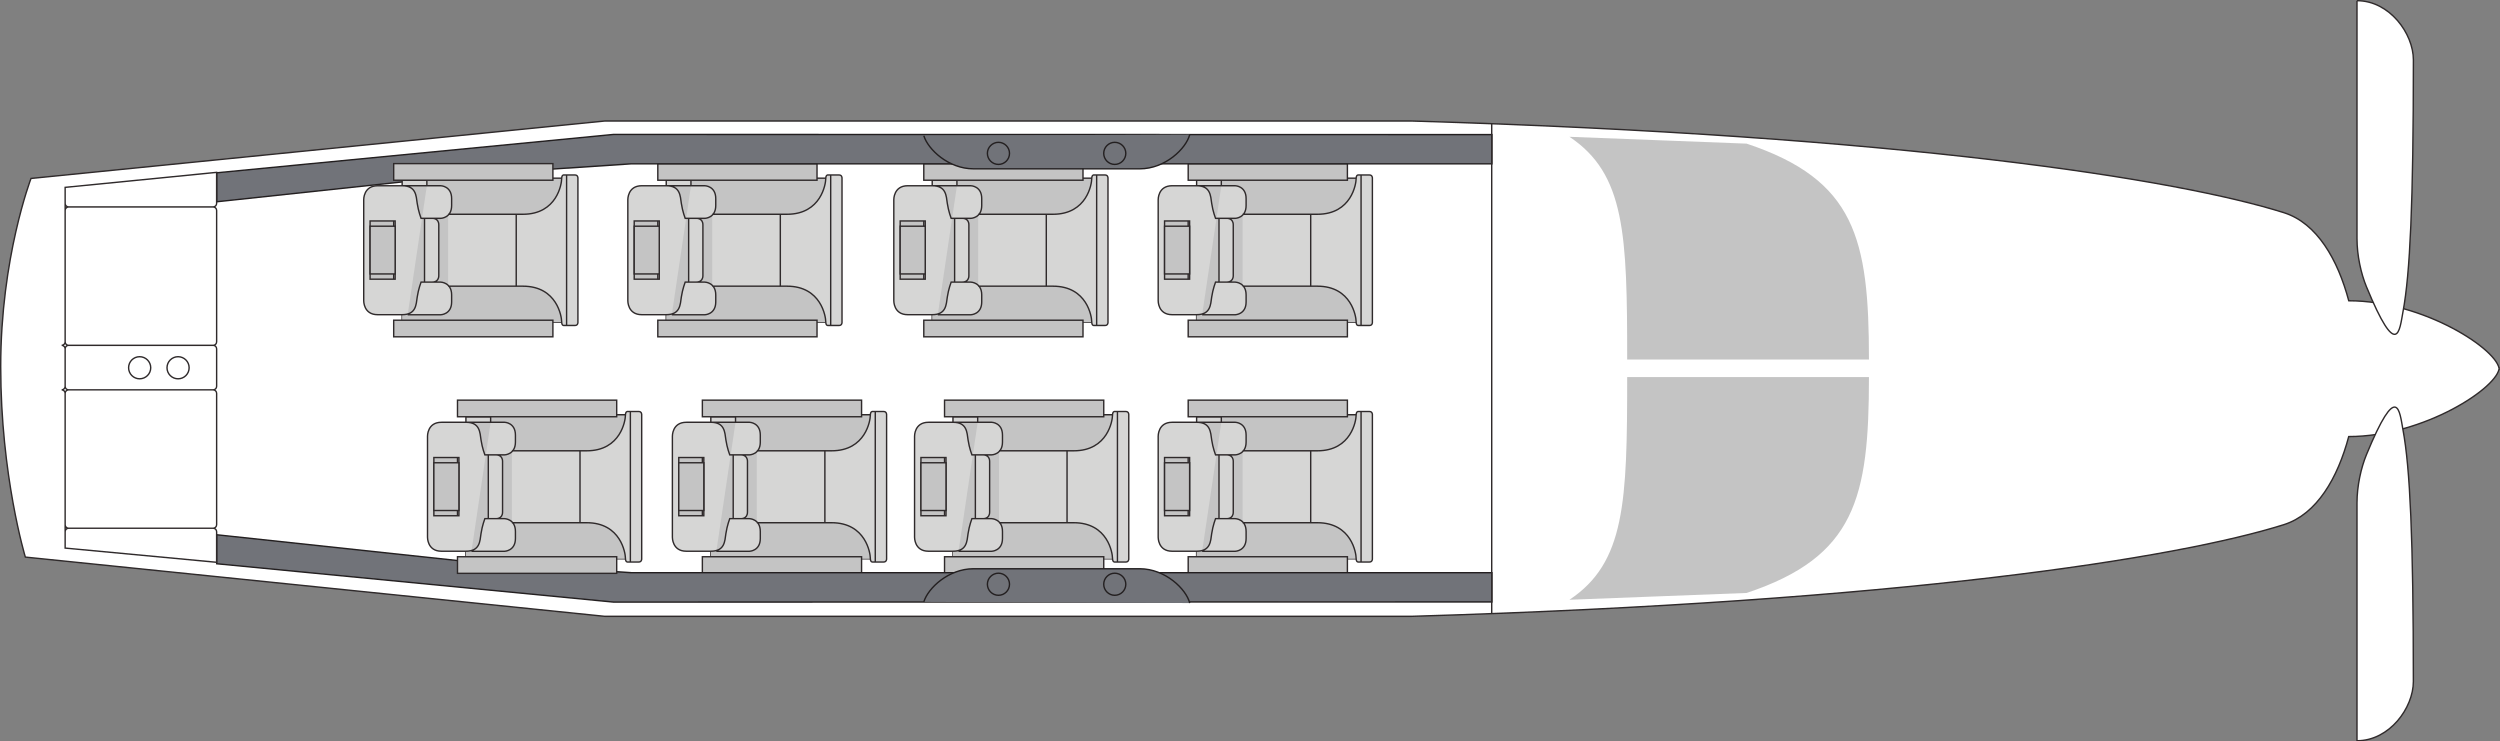 <?xml version="1.0" encoding="UTF-8"?> <svg xmlns="http://www.w3.org/2000/svg" id="Layer_2" data-name="Layer 2" viewBox="0 0 878.1 260.43"><rect x="0" y="0" width="878.1" height="260.43" fill="#808080" stroke="none"/><defs><style> .cls-1, .cls-2 { fill: #c4c4c4; } .cls-1, .cls-3, .cls-4, .cls-5, .cls-6 { stroke-width: .5px; } .cls-1, .cls-3, .cls-5, .cls-6 { stroke: #2f2a2b; } .cls-7, .cls-6 { fill: none; } .cls-3 { fill: #d6d6d5; } .cls-4 { fill: #717379; stroke: #231f20; } .cls-5 { fill: #fff; } </style></defs><g id="Layer_1-2" data-name="Layer 1"><path class="cls-5" d="M877.85,129.99c0-6.95-26.47-24.35-52.87-24.35-3.85-14.46-11.16-27.26-22.75-30.93-37.33-11.77-133.87-27.09-306.46-32.21h-188.39s-94.95,0-94.95,0L10.89,62.68S.25,90.46.25,128.78c0,38.32,8.65,66.89,8.65,66.89l203.52,20.81h94.95s188.39,0,188.39,0c172.59-5.12,269.13-20.43,306.46-32.21,11.59-3.67,18.91-16.47,22.75-30.93,26.41,0,52.87-17.39,52.87-24.35"></path><g><path class="cls-1" d="M302.62,196.27h3.07M249.67,195.55v-1.94h8.68v1.94h-8.68Z"></path><rect class="cls-2" x="252.38" y="142.95" width="50.6" height="56.03" transform="translate(448.65 -106.71) rotate(90)"></rect><path class="cls-3" d="M307.43,144.54v52.86M302.62,145.67h3.07M257.53,159.78h2.72s2.29-.15,2.29,2.3v17.79c0,2.45-2.29,2.3-2.29,2.3h-2.72v-22.39ZM258.35,148.32h4.9s3.8.1,3.8,4.5v2.45c0,4.4-3.8,4.5-3.8,4.5h-6.94s-.93-2.45-1.34-5.21c-.4-2.76-.4-6.24-5.31-6.24h-8.59c-5.01,0-4.9,4.91-4.9,4.91v35.47s-.11,4.91,4.9,4.91h8.59c4.91,0,4.91-3.47,5.31-6.23.41-2.76,1.34-5.21,1.34-5.21h6.94s3.8.1,3.8,4.5v2.46c0,4.39-3.8,4.5-3.8,4.5h-11.64M249.67,146.38v1.94s8.68,0,8.68,0v-1.94s-8.68,0-8.68,0ZM265.82,158.34h26.27c12.06,0,13.6-10.84,13.6-12.37s.71-1.43.71-1.43h3.99c1.02,0,1.02,1.03,1.02,1.03v50.81s0,1.02-1.02,1.02h-3.99s-.71.1-.71-1.43-1.54-12.37-13.6-12.37h-26.27"></path><rect class="cls-1" x="246.7" y="195.55" width="55.92" height="5.83"></rect><rect class="cls-1" x="246.7" y="140.55" width="55.92" height="5.83"></rect><path class="cls-1" d="M289.73,158.34v25.25"></path><rect class="cls-1" x="238.41" y="160.7" width="8.8" height="20.45"></rect><rect class="cls-1" x="238.41" y="162.54" width="8.8" height="16.77"></rect><line class="cls-1" x1="246.7" y1="179.3" x2="246.7" y2="181.14"></line><line class="cls-1" x1="246.7" y1="160.69" x2="246.7" y2="162.54"></line></g><g><rect class="cls-2" x="236.77" y="59.87" width="50.6" height="56.03" transform="translate(349.96 -174.19) rotate(90)"></rect><path class="cls-1" d="M286.97,113.19h3.07M234.01,112.47v-1.94h8.68v1.94h-8.68Z"></path><rect class="cls-2" x="236.73" y="59.87" width="50.6" height="56.03" transform="translate(349.91 -174.14) rotate(90)"></rect><path class="cls-3" d="M291.77,61.46v52.86M286.97,62.58h3.07M241.88,76.69h2.72s2.29-.15,2.29,2.3v17.79c0,2.45-2.29,2.3-2.29,2.3h-2.72v-22.39ZM242.7,65.24h4.9s3.8.1,3.8,4.5v2.45c0,4.4-3.8,4.5-3.8,4.5h-6.94s-.93-2.45-1.34-5.21c-.4-2.76-.4-6.24-5.31-6.24h-8.59c-5.01,0-4.9,4.91-4.9,4.91v35.47s-.11,4.91,4.9,4.91h8.59c4.91,0,4.91-3.47,5.31-6.23.41-2.76,1.34-5.21,1.34-5.21h6.94s3.8.1,3.8,4.5v2.46c0,4.39-3.8,4.5-3.8,4.5h-11.64M234.01,63.3v1.94s8.68,0,8.68,0v-1.94s-8.68,0-8.68,0ZM250.16,75.26h26.27c12.06,0,13.6-10.84,13.6-12.37s.71-1.43.71-1.43h3.99c1.02,0,1.02,1.03,1.02,1.03v50.81s0,1.02-1.02,1.02h-3.99s-.71.1-.71-1.43-1.54-12.37-13.6-12.37h-26.27"></path><rect class="cls-1" x="231.05" y="112.47" width="55.92" height="5.83"></rect><rect class="cls-1" x="231.05" y="57.47" width="55.92" height="5.83"></rect><path class="cls-1" d="M274.08,75.26v25.25"></path><rect class="cls-1" x="222.76" y="77.61" width="8.8" height="20.45"></rect><rect class="cls-1" x="222.76" y="79.45" width="8.8" height="16.77"></rect><line class="cls-1" x1="231.05" y1="96.22" x2="231.05" y2="98.06"></line><line class="cls-1" x1="231.05" y1="77.61" x2="231.05" y2="79.45"></line></g><g><rect class="cls-2" x="330.19" y="59.87" width="50.6" height="56.03" transform="translate(443.38 -267.61) rotate(90)"></rect><path class="cls-1" d="M380.39,113.19h3.07M327.43,112.47v-1.94h8.68v1.94h-8.68Z"></path><rect class="cls-2" x="330.15" y="59.87" width="50.6" height="56.03" transform="translate(443.33 -267.56) rotate(90)"></rect><path class="cls-3" d="M385.19,61.46v52.86M380.39,62.58h3.07M335.3,76.69h2.72s2.29-.15,2.29,2.3v17.79c0,2.45-2.29,2.3-2.29,2.3h-2.72v-22.39ZM336.12,65.24h4.9s3.8.1,3.8,4.5v2.45c0,4.4-3.8,4.5-3.8,4.5h-6.94s-.93-2.45-1.34-5.21c-.4-2.76-.4-6.24-5.31-6.24h-8.59c-5.01,0-4.9,4.91-4.9,4.91v35.47s-.11,4.91,4.9,4.91h8.59c4.91,0,4.91-3.47,5.31-6.23.41-2.76,1.34-5.21,1.34-5.21h6.94s3.8.1,3.8,4.5v2.46c0,4.39-3.8,4.5-3.8,4.5h-11.64M327.43,63.3v1.94s8.68,0,8.68,0v-1.94s-8.68,0-8.68,0ZM343.58,75.26h26.27c12.06,0,13.6-10.84,13.6-12.37s.71-1.43.71-1.43h3.99c1.02,0,1.02,1.03,1.02,1.03v50.81s0,1.02-1.02,1.02h-3.99s-.71.1-.71-1.43-1.54-12.37-13.6-12.37h-26.27"></path><rect class="cls-1" x="324.47" y="112.47" width="55.92" height="5.83"></rect><rect class="cls-1" x="324.47" y="57.47" width="55.92" height="5.83"></rect><path class="cls-1" d="M367.5,75.26v25.25"></path><rect class="cls-1" x="316.18" y="77.61" width="8.8" height="20.45"></rect><rect class="cls-1" x="316.18" y="79.45" width="8.8" height="16.77"></rect><line class="cls-1" x1="324.47" y1="96.22" x2="324.47" y2="98.06"></line><line class="cls-1" x1="324.47" y1="77.61" x2="324.47" y2="79.45"></line></g><g><rect class="cls-2" x="423.06" y="59.87" width="50.6" height="56.03" transform="translate(536.25 -360.48) rotate(90)"></rect><path class="cls-1" d="M473.26,113.19h3.07M420.3,112.47v-1.94h8.68v1.94h-8.68Z"></path><rect class="cls-2" x="423.01" y="59.87" width="50.6" height="56.03" transform="translate(536.2 -360.43) rotate(90)"></rect><path class="cls-3" d="M478.06,61.46v52.86M473.25,62.58h3.07M428.16,76.69h2.72s2.29-.15,2.29,2.3v17.79c0,2.45-2.29,2.3-2.29,2.3h-2.72v-22.39ZM428.98,65.24h4.9s3.8.1,3.8,4.5v2.45c0,4.4-3.8,4.5-3.8,4.5h-6.94s-.93-2.45-1.34-5.21c-.4-2.76-.4-6.24-5.31-6.24h-8.59c-5.01,0-4.9,4.91-4.9,4.91v35.47s-.11,4.91,4.9,4.91h8.59c4.91,0,4.91-3.47,5.31-6.23.41-2.76,1.34-5.21,1.34-5.21h6.94s3.8.1,3.8,4.5v2.46c0,4.39-3.8,4.5-3.8,4.5h-11.64M420.3,63.3v1.94s8.68,0,8.68,0v-1.94s-8.68,0-8.68,0ZM436.45,75.26h26.27c12.06,0,13.6-10.84,13.6-12.37s.71-1.43.71-1.43h3.99c1.02,0,1.02,1.03,1.02,1.03v50.81s0,1.02-1.02,1.02h-3.99s-.71.1-.71-1.43-1.54-12.37-13.6-12.37h-26.27"></path><rect class="cls-1" x="417.34" y="112.47" width="55.92" height="5.83"></rect><rect class="cls-1" x="417.34" y="57.47" width="55.92" height="5.83"></rect><path class="cls-1" d="M460.37,75.26v25.25"></path><rect class="cls-1" x="409.04" y="77.61" width="8.8" height="20.45"></rect><rect class="cls-1" x="409.04" y="79.45" width="8.8" height="16.77"></rect><line class="cls-1" x1="417.33" y1="96.22" x2="417.33" y2="98.06"></line><line class="cls-1" x1="417.33" y1="77.61" x2="417.33" y2="79.45"></line></g><g><path class="cls-1" d="M473.26,196.27h3.07M420.3,195.55v-1.94h8.68v1.94h-8.68Z"></path><rect class="cls-2" x="423.01" y="142.95" width="50.6" height="56.03" transform="translate(619.28 -277.35) rotate(90)"></rect><path class="cls-3" d="M478.06,144.54v52.86M473.25,145.67h3.07M428.16,159.78h2.72s2.29-.15,2.29,2.3v17.79c0,2.45-2.29,2.3-2.29,2.3h-2.72v-22.39ZM428.98,148.32h4.9s3.8.1,3.8,4.5v2.45c0,4.4-3.8,4.5-3.8,4.5h-6.94s-.93-2.45-1.34-5.21c-.4-2.76-.4-6.24-5.31-6.24h-8.59c-5.01,0-4.9,4.91-4.9,4.91v35.47s-.11,4.91,4.9,4.91h8.59c4.91,0,4.91-3.47,5.31-6.23.41-2.76,1.34-5.21,1.34-5.21h6.94s3.8.1,3.8,4.5v2.46c0,4.39-3.8,4.5-3.8,4.5h-11.64M420.3,146.38v1.94s8.68,0,8.68,0v-1.94s-8.68,0-8.68,0ZM436.45,158.34h26.27c12.06,0,13.6-10.84,13.6-12.37s.71-1.43.71-1.43h3.99c1.02,0,1.02,1.03,1.02,1.03v50.81s0,1.02-1.02,1.02h-3.99s-.71.1-.71-1.43-1.54-12.37-13.6-12.37h-26.27"></path><rect class="cls-1" x="417.34" y="195.55" width="55.92" height="5.83"></rect><rect class="cls-1" x="417.34" y="140.55" width="55.92" height="5.83"></rect><path class="cls-1" d="M460.37,158.34v25.25"></path><rect class="cls-1" x="409.04" y="160.7" width="8.8" height="20.45"></rect><rect class="cls-1" x="409.04" y="162.54" width="8.8" height="16.77"></rect><line class="cls-1" x1="417.33" y1="179.3" x2="417.33" y2="181.14"></line><line class="cls-1" x1="417.33" y1="160.69" x2="417.33" y2="162.54"></line></g><g><path class="cls-1" d="M387.68,196.27h3.07M334.73,195.55v-1.94h8.68v1.94h-8.68Z"></path><rect class="cls-2" x="337.44" y="142.95" width="50.6" height="56.03" transform="translate(533.71 -191.77) rotate(90)"></rect><path class="cls-3" d="M392.49,144.54v52.86M387.68,145.67h3.07M342.59,159.78h2.72s2.29-.15,2.29,2.3v17.79c0,2.45-2.29,2.3-2.29,2.3h-2.72v-22.39ZM343.41,148.32h4.9s3.8.1,3.8,4.5v2.45c0,4.4-3.8,4.5-3.8,4.5h-6.94s-.93-2.45-1.34-5.21c-.4-2.76-.4-6.24-5.31-6.24h-8.59c-5.01,0-4.9,4.91-4.9,4.91v35.47s-.11,4.91,4.9,4.91h8.59c4.91,0,4.91-3.47,5.31-6.23.41-2.76,1.34-5.21,1.34-5.21h6.94s3.8.1,3.8,4.5v2.46c0,4.39-3.8,4.5-3.8,4.5h-11.64M334.72,146.38v1.94s8.68,0,8.68,0v-1.94s-8.68,0-8.68,0ZM350.88,158.34h26.27c12.06,0,13.6-10.84,13.6-12.37s.71-1.43.71-1.43h3.99c1.02,0,1.02,1.03,1.02,1.03v50.81s0,1.02-1.02,1.02h-3.99s-.71.1-.71-1.43-1.54-12.37-13.6-12.37h-26.27"></path><rect class="cls-1" x="331.76" y="195.55" width="55.92" height="5.83"></rect><rect class="cls-1" x="331.76" y="140.55" width="55.92" height="5.83"></rect><path class="cls-1" d="M374.79,158.34v25.25"></path><rect class="cls-1" x="323.47" y="160.7" width="8.8" height="20.45"></rect><rect class="cls-1" x="323.47" y="162.54" width="8.8" height="16.77"></rect><line class="cls-1" x1="331.76" y1="179.3" x2="331.76" y2="181.14"></line><line class="cls-1" x1="331.76" y1="160.69" x2="331.76" y2="162.54"></line></g><path class="cls-5" d="M827.87.25v83.55c0,5.96,1.43,12.34,3.3,16.87,10.95,26.51,11.67,15.2,12.86,8.8,2.48-13.32,3.65-38.09,3.65-88.44,0-9.27-8.41-20.79-19.8-20.79"></path><path class="cls-5" d="M844.02,150.95c-1.18-6.4-1.91-17.72-12.85,8.8-1.86,4.53-3.3,10.9-3.3,16.88v83.55c11.4,0,19.8-11.53,19.8-20.79,0-50.34-1.17-75.11-3.65-88.44"></path><polygon class="cls-4" points="215.49 47.22 524.02 47.28 524.02 57.54 221.72 57.54 166.15 61.23 76.11 70.87 76.11 60.69 215.49 47.22"></polygon><polygon class="cls-4" points="76.11 198.01 76.11 187.83 166.15 197.47 221.72 201.16 524.02 201.16 524.02 211.42 215.49 211.48 76.11 198.01"></polygon><path class="cls-2" d="M571.53,132.45c0,43.91-.69,65.18-20.28,78.21l62.23-2.39c38.15-12.7,42.97-33.28,42.97-75.82h-84.92"></path><path class="cls-2" d="M613.48,50.45l-62.23-2.4c19.59,13.04,20.28,34.31,20.28,78.23h84.92c0-42.54-4.82-63.13-42.97-75.83"></path><line class="cls-6" x1="523.95" y1="215.43" x2="523.95" y2="43.36"></line><path class="cls-6" d="M22.88,65.81v5.64c0,.68.54,1.23,1.21,1.23h50.77c.68,0,1.23-.55,1.23-1.23v-10.91s-53.21,5.27-53.21,5.27ZM21.65,121.29c.68,0,1.23-.55,1.23-1.23v-54.2M21.65,136.93c.68,0,1.23.55,1.23,1.23v54.35s53.21,4.99,53.21,4.99v-10.74c0-.68-.55-1.23-1.23-1.23H24.09c-.67,0-1.21.55-1.21,1.23v5.75M21.65,121.29c.68,0,1.23.55,1.23,1.23v13.19c0,.67-.55,1.22-1.23,1.22M22.88,120.07c0,.68.54,1.23,1.21,1.23h50.77c.68,0,1.23-.55,1.23-1.23v-46.16c0-.68-.55-1.22-1.23-1.22H24.09c-.67,0-1.21.55-1.21,1.22M24.09,185.54c-.67,0-1.21-.55-1.21-1.23v-46.15c0-.68.54-1.23,1.21-1.23h50.77c.68,0,1.23.55,1.23,1.23v46.15c0,.68-.55,1.23-1.23,1.23H24.09ZM24.09,136.93c-.67,0-1.21-.55-1.21-1.22v-13.19c0-.68.54-1.23,1.21-1.23h50.77c.68,0,1.23.55,1.23,1.23v13.19c0,.67-.55,1.22-1.23,1.22H24.09Z"></path><path class="cls-6" d="M49.04,133.05c2.15,0,3.9-1.74,3.9-3.88s-1.74-3.88-3.9-3.88-3.87,1.74-3.87,3.88,1.74,3.88,3.87,3.88ZM62.55,133.05c-2.15,0-3.89-1.74-3.89-3.88s1.74-3.88,3.89-3.88,3.88,1.74,3.88,3.88-1.73,3.88-3.88,3.88Z"></path><path class="cls-6" d="M833.9,99.4h0M846.95,110.1h0s0,0,0,0M841.06,116.19h0M841.06,116.19h0"></path><path class="cls-6" d="M831.85,160.07h0s0,0,0,0"></path><path class="cls-6" d="M845.53,138.8h0M845.53,138.8h0M845.54,138.81h0"></path><path class="cls-6" d="M833.9,159.58h0M846.95,148.88h0s0,0,0,0M841.06,142.78h0M841.06,142.78h0"></path><path class="cls-6" d="M831.85,98.91h0s0,0,0,0"></path><path class="cls-6" d="M845.53,120.18h0M845.53,120.18h0M845.54,120.17h0"></path><path class="cls-7" d="M662.52,206.32V52.95"></path><path class="cls-4" d="M324.48,47.67c1.51,4.88,8.71,11.63,17.45,11.63h58.39c8.99,0,16.33-7.15,17.56-12.04"></path><path class="cls-4" d="M350.7,49.99c2.14,0,3.88,1.74,3.88,3.88s-1.74,3.88-3.88,3.88-3.89-1.74-3.89-3.88,1.75-3.88,3.89-3.88ZM391.54,49.99c-2.13,0-3.87,1.74-3.87,3.88s1.74,3.88,3.87,3.88,3.89-1.74,3.89-3.88-1.74-3.88-3.89-3.88Z"></path><g><path class="cls-1" d="M194.2,113.19h3.07M141.25,112.47v-1.94h8.68v1.94h-8.68Z"></path><rect class="cls-2" x="143.96" y="59.87" width="50.6" height="56.03" transform="translate(257.15 -81.38) rotate(90)"></rect><path class="cls-3" d="M199.01,61.46v52.86M194.2,62.58h3.07M149.11,76.69h2.72s2.29-.15,2.29,2.3v17.79c0,2.45-2.29,2.3-2.29,2.3h-2.72v-22.39ZM149.93,65.24h4.9s3.8.1,3.8,4.5v2.45c0,4.4-3.8,4.5-3.8,4.5h-6.94s-.93-2.45-1.34-5.21c-.4-2.76-.4-6.24-5.31-6.24h-8.59c-5.01,0-4.9,4.91-4.9,4.91v35.47s-.11,4.91,4.9,4.91h8.59c4.91,0,4.91-3.47,5.31-6.23.41-2.76,1.34-5.21,1.34-5.21h6.94s3.8.1,3.8,4.5v2.46c0,4.39-3.8,4.5-3.8,4.5h-11.64M141.25,63.3v1.94s8.68,0,8.68,0v-1.94s-8.68,0-8.68,0ZM157.4,75.26h26.27c12.06,0,13.6-10.84,13.6-12.37s.71-1.43.71-1.43h3.99c1.02,0,1.02,1.03,1.02,1.03v50.81s0,1.02-1.02,1.02h-3.99s-.71.1-.71-1.43-1.54-12.37-13.6-12.37h-26.27"></path><rect class="cls-1" x="138.28" y="112.47" width="55.92" height="5.83"></rect><rect class="cls-1" x="138.28" y="57.47" width="55.92" height="5.83"></rect><path class="cls-1" d="M181.32,75.26v25.25"></path><rect class="cls-1" x="129.99" y="77.61" width="8.8" height="20.45"></rect><rect class="cls-1" x="129.99" y="79.45" width="8.8" height="16.77"></rect><line class="cls-1" x1="138.28" y1="96.22" x2="138.28" y2="98.06"></line><line class="cls-1" x1="138.28" y1="77.61" x2="138.28" y2="79.45"></line></g><g><path class="cls-4" d="M324.48,211.4c1.51-4.88,8.71-11.63,17.45-11.63h58.39c8.99,0,16.33,7.15,17.56,12.05"></path><path class="cls-4" d="M350.7,209.09c2.14,0,3.88-1.74,3.88-3.88s-1.74-3.88-3.88-3.88-3.89,1.74-3.89,3.88,1.75,3.88,3.89,3.88ZM391.54,209.09c-2.13,0-3.87-1.74-3.87-3.88s1.74-3.88,3.87-3.88,3.89,1.74,3.89,3.88-1.74,3.88-3.89,3.88Z"></path></g><g><path class="cls-1" d="M216.61,196.27h3.07M163.65,195.55v-1.94h8.68v1.94h-8.68Z"></path><rect class="cls-2" x="166.36" y="142.95" width="50.6" height="56.03" transform="translate(362.63 -20.7) rotate(90)"></rect><path class="cls-3" d="M221.41,144.54v52.86M216.6,145.67h3.07M171.51,159.78h2.72s2.29-.15,2.29,2.3v17.79c0,2.45-2.29,2.3-2.29,2.3h-2.72v-22.39ZM172.34,148.32h4.9s3.8.1,3.8,4.5v2.45c0,4.4-3.8,4.5-3.8,4.5h-6.94s-.93-2.45-1.34-5.21c-.4-2.76-.4-6.24-5.31-6.24h-8.59c-5.01,0-4.9,4.91-4.9,4.91v35.47s-.11,4.91,4.9,4.91h8.59c4.91,0,4.91-3.47,5.31-6.23.41-2.76,1.34-5.21,1.34-5.21h6.94s3.8.1,3.8,4.5v2.46c0,4.39-3.8,4.5-3.8,4.5h-11.64M163.65,146.38v1.94s8.68,0,8.68,0v-1.94s-8.68,0-8.68,0ZM179.8,158.34h26.27c12.06,0,13.6-10.84,13.6-12.37s.71-1.43.71-1.43h3.99c1.02,0,1.02,1.03,1.02,1.03v50.81s0,1.02-1.02,1.02h-3.99s-.71.1-.71-1.43-1.54-12.37-13.6-12.37h-26.27"></path><rect class="cls-1" x="160.69" y="195.55" width="55.92" height="5.83"></rect><rect class="cls-1" x="160.69" y="140.55" width="55.92" height="5.83"></rect><path class="cls-1" d="M203.72,158.34v25.25"></path><rect class="cls-1" x="152.39" y="160.7" width="8.8" height="20.45"></rect><rect class="cls-1" x="152.39" y="162.54" width="8.8" height="16.77"></rect><line class="cls-1" x1="160.69" y1="179.3" x2="160.69" y2="181.14"></line><line class="cls-1" x1="160.69" y1="160.69" x2="160.69" y2="162.54"></line></g></g></svg> 